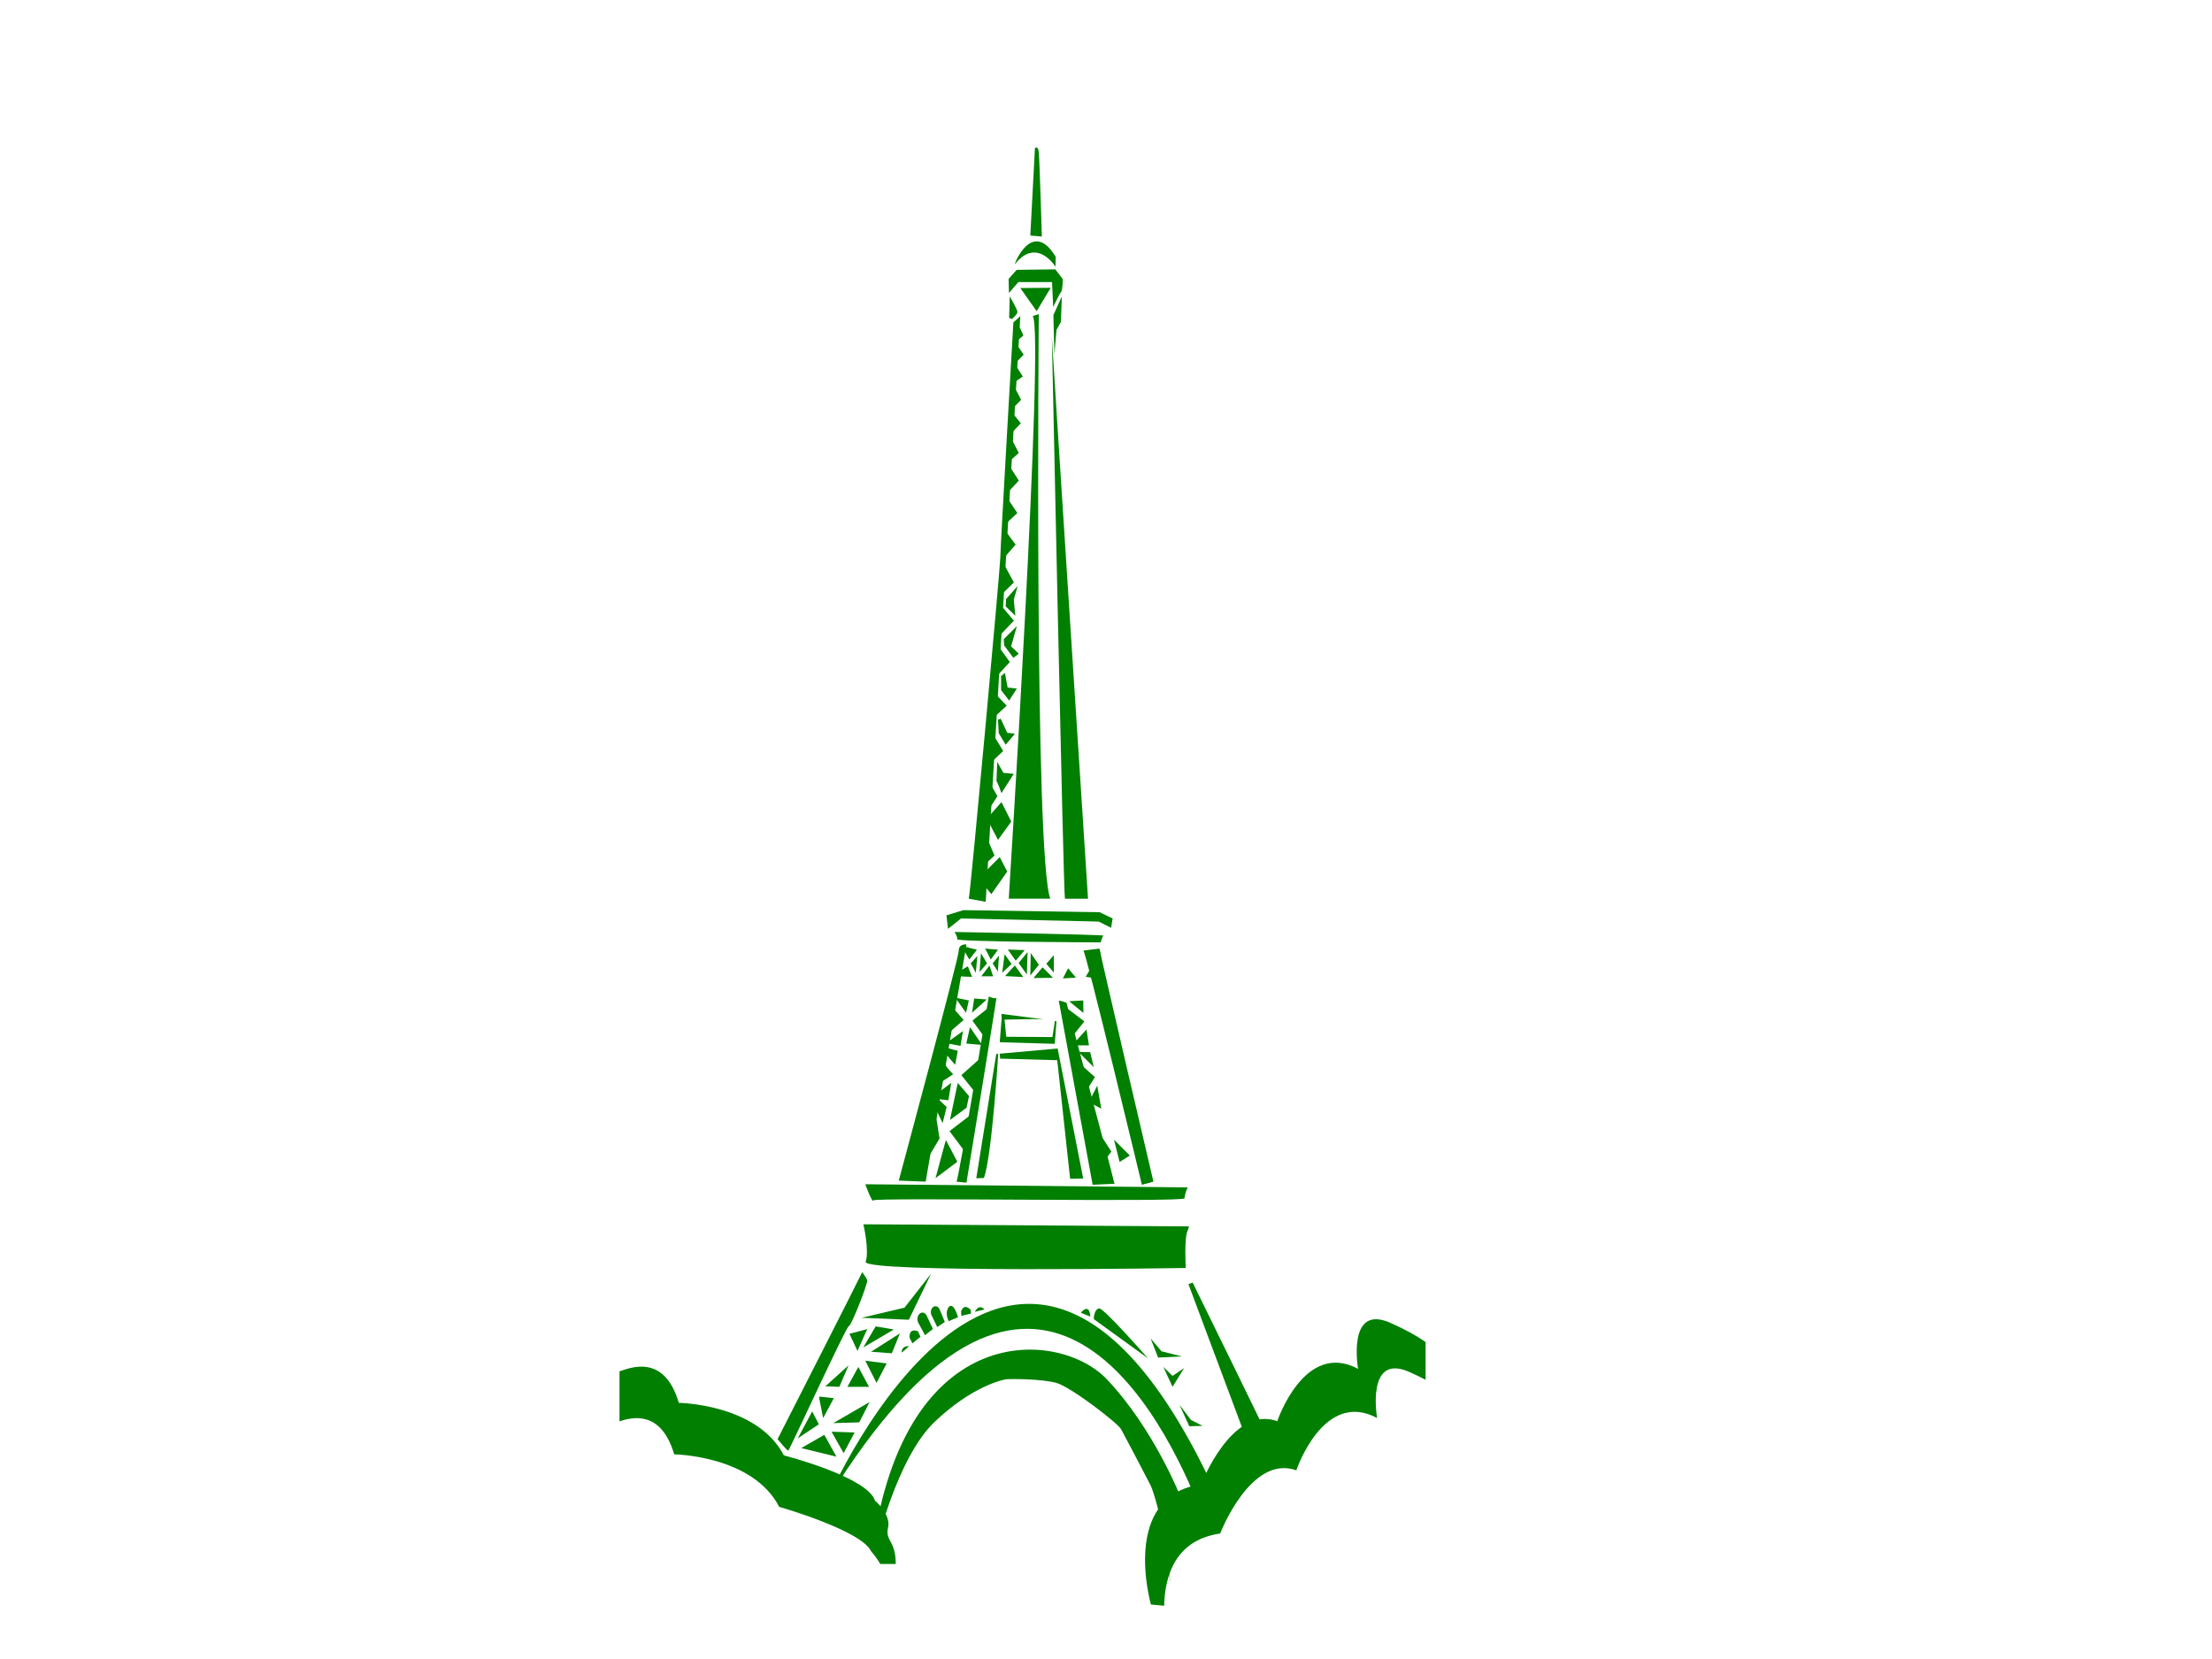 <?xml version="1.0"?><svg width="640" height="480" xmlns="http://www.w3.org/2000/svg">
 <title>eyfeleyfeleyfel</title>

 <g>
  <title>Layer 1</title>
  <g id="g3353">
   <path id="path3130" d="m249.798,354.227c0,0 1.781,7.524 0.668,10.834c-1.113,3.312 92.603,1.806 92.603,1.806c0,0 -0.446,-8.428 0.445,-10.534c0.891,-2.107 0.222,-1.504 0.222,-1.504l-93.938,-0.602z" fill="#007f00"/>
   <path id="path3132" d="m260.037,341.585c0,0 17.363,-64.41 17.363,-66.517c0,-2.108 2.226,-1.806 2.226,-1.806l-11.798,68.624l-7.791,-0.301z" fill="#007f00"/>
   <polygon id="polygon3134" points="274.283,268.748 278.067,265.737 317.913,266.641 321.474,268.446 321.92,265.737 318.136,263.932 278.735,263.33 273.838,264.835 274.283,268.748 " fill="#007f00"/>
   <path id="path3136" d="m280.293,260.02l4.897,0.902l10.017,-169.452l-2.003,1.806c0,0 -3.784,65.313 -3.784,68.022c0,2.709 -8.682,97.819 -9.127,98.722z" fill="#007f00"/>
   <path id="path3138" d="m298.103,68.143l3.339,0.301c0,0 -0.667,-22.273 -0.891,-24.38c-0.222,-2.107 -1.112,-1.204 -1.112,-1.204l-1.336,25.282z" fill="#007f00"/>
   <path id="path3140" d="m293.651,76.419c-0.489,0.615 4.897,-13.544 11.798,-2.107l-0.056,2.86c0,0 -5.397,-8.73 -11.741,-0.754z" fill="#007f00"/>
   <path id="path3142" d="m291.813,80.709l0.111,4.063l2.727,-3.16l9.738,0l0.334,7.223c0,0 1.837,-3.913 2.282,-4.364c0.445,-0.452 0.501,-3.687 0.501,-3.687l-2.171,-2.859l-11.186,0.15l-2.338,2.634z" fill="#007f00"/>
   <path id="path3144" d="m298.77,91.47l1.781,-0.603c0,0 -1.336,157.113 3.339,169.152l-12.02,0c0,0 10.462,-165.54 6.9,-168.549l0,0z" fill="#007f00"/>
   <path id="path3146" d="m276.733,341.888l2.893,0.3c0,0 8.904,-54.176 8.681,-53.574c-0.222,0.602 -2.226,-0.3 -2.226,-0.3c0,0 -8.681,52.972 -9.349,53.574z" fill="#007f00"/>
   <path id="path3148" d="m306.338,289.517c0.668,0 2.226,0.602 2.226,0.602c0,0 12.688,47.254 13.357,50.264c0.667,3.01 0.667,2.108 0.667,2.108l-6.455,0.301l-9.795,-53.273z" fill="#007f00"/>
   <path id="path3150" d="m318.137,274.468c0,0.902 15.582,67.42 15.582,67.42l-3.339,0.903c0,0 -16.25,-67.721 -16.918,-67.721c-0.667,0 4.675,-0.602 4.675,-0.602z" fill="#007f00"/>
   <path id="path3152" d="m308.12,260.02l6.677,0c0,0 -10.462,-161.325 -10.462,-162.531c0,-1.203 3.339,161.627 3.785,162.531z" fill="#007f00"/>
   <path id="path3154" d="m276.175,269.651c0,0 0.891,1.355 0.78,2.107c-0.112,0.753 41.515,0.903 41.515,0.903c0,0 0.445,-1.656 0.779,-1.956c0.334,-0.301 -43.074,-1.054 -43.074,-1.054z" fill="#007f00"/>
   <path id="path3156" d="m250.354,342.639c0.333,0 93.27,0.903 93.27,0.903c0,0 -0.891,1.956 -0.891,3.16c0,1.205 -89.709,-0.3 -90.043,0.603c-0.334,0.902 -2.337,-4.666 -2.337,-4.666z" fill="#007f00"/>
   <path id="path3158" d="m249.463,368.073c-0.111,0.452 -24.486,48.308 -24.486,48.308c0,0 2.782,3.462 3.116,3.311c0.334,-0.151 16.696,-35.817 17.475,-35.967c0.779,-0.151 5.676,-12.642 5.342,-13.394c-0.334,-0.753 -1.448,-2.258 -1.448,-2.258z" fill="#007f00"/>
   <path id="path3160" d="m253.359,448.435c0,-0.603 6.122,-26.637 17.029,-37.022c10.907,-10.384 19.701,-12.19 20.702,-12.339c1.002,-0.151 10.351,-0.151 14.58,1.052c4.229,1.205 17.697,11.589 18.699,13.395c1.002,1.806 7.013,13.243 8.459,16.103c1.447,2.859 4.118,13.996 4.786,20.015c0.667,6.019 1.002,8.879 1.002,8.879c0,0 -1.892,-22.122 -0.446,-23.177c1.448,-1.054 3.451,-2.107 3.451,-2.107c0,0 -7.68,-19.714 -21.37,-34.16c-13.69,-14.448 -58.545,-17.909 -67.782,49.21l0.89,0.15z" fill="#007f00"/>
   <path id="path3162" d="m345.07,371.082c0,0 22.929,46.652 23.151,47.556c0.222,0.903 -5.12,4.364 -5.12,4.364l-19.254,-51.468l1.224,-0.451z" fill="#007f00"/>
   <path id="path3164" d="m250.938,384.55c-0.418,0.791 -2.838,6.321 -2.838,6.321l-2.338,-4.966l5.176,-1.355z" fill="#007f00"/>
   <path id="path3166" d="m238.75,401.143c0.25,-0.113 4.091,0.113 4.091,0.113l2.671,-6.208l-6.762,6.095z" fill="#007f00"/>
   <path id="path3168" d="m237.164,404.077l4.09,0.452l-3.089,5.756l-1.169,-5.869c0,0 0.251,-0.564 0.167,-0.339z" fill="#007f00"/>
   <polygon id="polygon3170" points="253.609,400.126 256.531,394.483 250.354,393.693 253.609,400.126 " fill="#007f00"/>
   <polygon id="polygon3172" points="252.023,391.098 258.033,391.549 260.371,385.793 252.023,391.098 " fill="#007f00"/>
   <polygon id="polygon3174" points="253.359,383.761 249.769,389.856 258.617,384.663 253.359,383.761 " fill="#007f00"/>
   <polygon id="polygon3176" points="251.605,405.657 248.601,411.527 241.088,411.752 251.605,405.657 " fill="#007f00"/>
   <polygon id="polygon3178" points="247.265,414.462 244.093,420.443 240.587,414.235 247.265,414.462 " fill="#007f00"/>
   <polygon id="polygon3180" points="238.5,415.139 242.006,421.459 231.822,418.975 238.5,415.139 " fill="#007f00"/>
   <polygon id="polygon3182" points="234.994,408.366 230.82,416.154 236.914,412.091 234.994,408.366 " fill="#007f00"/>
   <polygon id="polygon3184" points="248.35,395.499 245.178,401.255 251.439,401.255 248.35,395.499 " fill="#007f00"/>
   <path id="path3186" d="m280.864,278.737c0.292,0.451 1.461,2.709 1.461,2.709l0.459,-4.853l-1.92,2.144z" fill="#007f00"/>
   <path id="path3188" d="m278.902,274.956l1.545,2.652l2.212,-2.822l-3.84,-0.96c0,0 -1.586,8.578 -1.461,8.635c0.125,0.056 3.881,0.169 3.881,0.169l-1.21,-3.048l-1.962,1.129l0.834,-5.756z" fill="#007f00"/>
   <polygon id="polygon3190" points="285.038,274.447 288.753,274.787 286.665,277.609 285.038,274.447 " fill="#007f00"/>
   <polygon id="polygon3192" points="286.29,279.357 283.911,282.462 287.333,282.462 286.29,279.357 " fill="#007f00"/>
   <polygon id="polygon3194" points="283.827,275.802 283.41,281.22 285.58,278.737 283.827,275.802 " fill="#007f00"/>
   <path id="path3196" d="m289.044,276.48c0,0.17 -0.334,4.628 -0.334,4.628l-1.502,-2.371l1.836,-2.257z" fill="#007f00"/>
   <polygon id="polygon3198" points="290.672,276.085 289.963,281.446 292.676,278.906 290.672,276.085 " fill="#007f00"/>
   <polygon id="polygon3200" points="291.591,274.729 296.474,274.899 293.886,277.946 291.591,274.729 " fill="#007f00"/>
   <path id="path3202" d="m293.553,279.414c-0.167,0.17 -2.755,2.991 -2.755,2.991l5.259,0.282l-2.504,-3.441l0,0.168z" fill="#007f00"/>
   <polygon id="polygon3204" points="294.721,278.624 297.1,281.953 297.308,275.464 294.721,278.624 " fill="#007f00"/>
   <polygon id="polygon3206" points="298.226,275.746 298.102,282.236 300.564,279.132 298.226,275.746 " fill="#007f00"/>
   <polygon id="polygon3208" points="299.02,282.969 301.649,279.865 304.655,282.913 299.02,282.969 " fill="#007f00"/>
   <polygon id="polygon3210" points="304.905,276.366 304.905,281.39 302.735,278.849 304.905,276.366 " fill="#007f00"/>
   <polygon id="polygon3212" points="309.329,289.685 313.461,293.071 313.42,289.46 309.329,289.685 " fill="#007f00"/>
   <polygon id="polygon3214" points="295.208,83.344 304.001,83.268 299.938,90.04 295.208,83.344 " fill="#007f00"/>
   <path id="path3216" d="m307.229,85.751c-0.167,0.376 -2.449,5.418 -2.449,5.418l0.278,11.437l0.612,-7.148l1.281,-2.333l0.278,-7.374z" fill="#007f00"/>
   <path id="path3218" d="m292.147,85.751c0,0 2.337,3.913 2.226,4.59c-0.111,0.677 -1.557,1.956 -1.557,1.956l-0.836,-0.301l0.167,-6.245z" fill="#007f00"/>
   <path id="path3220" d="m289.364,306.296c0.167,0 16.529,0.451 16.529,0.451l3.728,34.312l3.784,-0.075l-7.401,-37.623l-16.75,1.505l0.111,1.43z" fill="#007f00"/>
   <path id="path3222" d="m288.809,304.941c0,0.226 -1.782,29.196 -4.118,35.892l-2.227,0.076l5.788,-35.968l0.557,0l0,-0.001z" fill="#007f00"/>
   <polygon id="polygon3224" points="289.81,294.708 289.253,301.555 305.17,302.007 305.67,295.46 305.225,295.385 304.502,300.051 291.146,299.974 290.644,295.008 298.77,294.858 301.941,294.934 289.754,293.353 289.81,294.708 " fill="#007f00"/>
   <path id="path3226" d="m308.62,291.698c0.445,0.226 5.12,3.837 5.12,3.837c0,0 -2.949,3.613 -3.06,3.838c-0.112,0.226 -2.059,-7.675 -2.059,-7.675z" fill="#007f00"/>
   <polygon id="polygon3228" points="310.567,302.007 314.352,297.868 315.075,302.458 310.511,302.458 310.567,302.007 " fill="#007f00"/>
   <polygon id="polygon3230" points="322.31,329.754 326.901,334.324 323.938,336.187 322.31,329.754 " fill="#007f00"/>
   <path id="path3232" d="m311.959,304.302c0.292,0.112 3.464,0.112 3.464,0.112l1.044,4.346l-4.508,-4.458z" fill="#007f00"/>
   <path id="path3234" d="m281.365,295.329c0.042,-0.17 4.549,-3.669 4.549,-3.669l-1.252,8.184l-3.297,-4.515z" fill="#007f00"/>
   <polygon id="polygon3236" points="281.865,288.896 281.239,293.015 285.497,289.177 281.865,288.896 " fill="#007f00"/>
   <polygon id="polygon3238" points="280.321,289.46 276.398,288.669 279.486,293.015 280.321,289.46 " fill="#007f00"/>
   <path id="path3240" d="m275.772,291.66c0.209,0.226 3.047,3.443 3.047,3.443l-4.383,3.781l1.335,-7.224z" fill="#007f00"/>
   <polygon id="polygon3242" points="280.655,297.19 279.57,301.931 284.161,302.327 280.655,297.19 " fill="#007f00"/>
   <polygon id="polygon3244" points="283.41,306.39 278.151,311.074 281.907,315.757 283.41,306.39 " fill="#007f00"/>
   <polygon id="polygon3246" points="280.989,322.473 274.728,327.27 279.152,333.196 280.989,322.473 " fill="#007f00"/>
   <path id="path3248" d="m273.685,329.866c-0.125,0.225 -3.005,11.005 -3.005,11.005l6.302,-4.741l-3.297,-6.264z" fill="#007f00"/>
   <polygon id="polygon3250" points="277.108,313.331 274.854,324.053 279.654,320.498 280.363,317.112 277.108,313.331 " fill="#007f00"/>
   <path id="path3252" d="m278.61,298.32c-0.042,0.17 -0.71,4.289 -0.71,4.289l-4.174,-0.791l4.884,-3.499z" fill="#007f00"/>
   <path id="path3254" d="m269.914,384.514l-1.713,-3.678c-0.238,-0.627 -0.731,-1.063 -1.306,-1.063c-0.806,0 -1.461,0.851 -1.461,1.9c0,0.394 0.092,0.759 0.249,1.062c0.044,0.084 0.094,0.161 0.147,0.235l1.801,3.349l2.282,-1.805z" fill="#007f00"/>
   <path id="path3256" d="m273.368,382.491l-1.436,-3.484c-0.195,-0.59 -0.634,-1.026 -1.168,-1.072c-0.75,-0.064 -1.395,0.659 -1.44,1.613c-0.017,0.359 0.053,0.698 0.187,0.986c0.036,0.079 0.08,0.154 0.127,0.225l1.532,3.193l2.199,-1.46z" fill="#007f00"/>
   <path id="path3258" d="m274.478,382.256l2.699,-1.129c0,0 -1.113,-4.251 -2.532,-3.123c0,0 -1.475,1.355 -0.195,4.176c1.28,2.821 0.028,0.075 0.028,0.075z" fill="#007f00"/>
   <path id="path3260" d="m260.871,391.324c-0.003,0.135 2.143,-1.806 2.143,-1.806c0,0 -2.087,-0.376 -2.143,1.806z" fill="#007f00"/>
   <path id="path3262" d="m264.016,388.689c0.223,-0.263 2.31,-1.918 2.31,-1.918l-0.724,-1.581c0,0 -2.671,-1.241 -2.421,1.919l0.835,1.58z" fill="#007f00"/>
   <path id="path3264" d="m278.151,380.714l2.81,-0.678l-0.111,-1.054c0,0 -1.892,-2.182 -2.782,0.49l0.084,1.242z" fill="#007f00"/>
   <path id="path3266" d="m282.046,379.547l2.783,-0.678c0,0 -1.419,-1.843 -2.783,0.678z" fill="#007f00"/>
   <path id="path3268" d="m273.949,303.136c0.557,0.226 3.172,0.902 3.172,0.902l-0.779,4.063l-3.06,-3.611l0.668,-1.355z" fill="#007f00"/>
   <path id="path3270" d="m273.17,306.972c-0.262,1.062 2.616,3.838 2.616,3.838l-3.784,2.483c0,0 1.224,-6.546 1.169,-6.321z" fill="#007f00"/>
   <path id="path3272" d="m271.056,317.959c0.222,0 3.339,0.377 3.339,0.377l0.835,-5.041l-4.174,3.161l0.055,1.204l2.783,2.634l-1.169,4.665l-2.393,-5.041l1.502,9.481l-4.284,7.223l3.505,-18.662z" fill="#007f00"/>
   <polygon id="polygon3274" points="307.535,283.082 311.292,282.856 309.037,280.148 307.535,283.082 " fill="#007f00"/>
   <polygon id="polygon3276" points="249.269,381.278 262.958,381.842 269.386,368.524 261.706,378.344 249.269,381.278 " fill="#007f00"/>
   <path id="path3278" d="m312.71,379.811l2.755,1.128c0,0 -0.083,-4.176 -2.755,-1.128z" fill="#007f00"/>
   <path id="path3280" d="m332.911,387.26c0.167,0.451 2.171,5.53 2.171,5.53l6.845,-0.339l-5.844,-1.468l-3.172,-3.724z" fill="#007f00"/>
   <path id="path3282" d="m336.584,395.499c0.333,0.678 2.671,5.756 2.671,5.756l3.339,-5.418l-3.339,2.258l-2.671,-2.596z" fill="#007f00"/>
   <path id="path3284" d="m341.259,406.448c0.25,0.564 2.838,6.208 2.838,6.208l3.84,-0.113l-3.338,-1.693l-3.339,-4.402z" fill="#007f00"/>
   <path id="path3286" d="m316.55,381.729l15.61,11.288c0,0 -12.772,-14.56 -14.108,-14.448c-1.335,0.113 -1.586,2.483 -1.586,2.822" fill="#007f00"/>
   <polygon id="polygon3288" points="312.877,308.139 316.8,311.638 314.379,315.475 312.877,308.139 " fill="#007f00"/>
   <polygon id="polygon3290" points="317.468,314.121 315.048,318.862 318.637,320.78 317.468,314.121 " fill="#007f00"/>
   <polygon id="polygon3292" points="318.136,327.89 321.559,333.196 319.806,335.453 318.136,327.89 " fill="#007f00"/>
   <polygon id="polygon3294" points="315.631,280.035 314.129,282.631 316.633,282.969 315.631,280.035 " fill="#007f00"/>
   <path id="path3296" d="m284.495,255.882c0.584,0.677 2.338,2.821 2.338,2.821l4.591,-6.546l-2.17,-4.176l-4.842,4.853l0.083,3.048z" fill="#007f00"/>
   <path id="path3298" d="m285.747,242.901c0.25,0.564 2.004,4.628 2.004,4.628l-3.089,2.821l1.085,-7.449z" fill="#007f00"/>
   <path id="path3300" d="m285.58,236.806c0.25,0.677 3.172,6.208 3.172,6.208l3.84,-5.305l-2.838,-5.643l-4.174,4.741z" fill="#007f00"/>
   <polygon id="polygon3302" points="286.081,234.21 288.586,230.373 286.081,225.971 286.081,234.21 " fill="#007f00"/>
   <polygon id="polygon3304" points="286.332,221.005 290.255,217.28 287.166,212.201 286.332,221.005 " fill="#007f00"/>
   <polygon id="polygon3306" points="287.751,200.463 286.833,208.25 291.257,204.187 287.751,200.463 " fill="#007f00"/>
   <polygon id="polygon3308" points="287.917,196.173 292.175,191.546 288.669,186.693 287.751,196.738 287.917,196.173 " fill="#007f00"/>
   <polygon id="polygon3310" points="288.836,183.646 288.92,184.209 293.344,179.582 289.253,174.729 288.836,183.646 " fill="#007f00"/>
   <polygon id="polygon3312" points="290.172,162.652 289.42,172.359 293.344,168.521 290.172,162.652 " fill="#007f00"/>
   <polygon id="polygon3314" points="290.505,161.41 293.845,157.573 290.672,153.284 290.505,161.41 " fill="#007f00"/>
   <polygon id="polygon3316" points="291.09,151.478 294.345,148.43 291.34,143.916 291.09,151.478 " fill="#007f00"/>
   <polygon id="polygon3318" points="291.507,142.561 294.763,139.063 291.841,134.434 291.507,142.561 " fill="#007f00"/>
   <polygon id="polygon3320" points="292.008,133.532 294.763,131.049 292.425,126.534 292.008,133.532 " fill="#007f00"/>
   <polygon id="polygon3322" points="292.676,125.292 295.347,122.471 293.177,119.762 292.676,125.292 " fill="#007f00"/>
   <path id="path3324" d="m293.093,118.069l2.338,-2.371c0,0 -1.754,-3.611 -1.754,-3.161c-0,0.452 -0.584,5.531 -0.584,5.531z" fill="#007f00"/>
   <polygon id="polygon3326" points="293.344,110.733 295.932,108.927 293.677,105.428 293.344,110.733 " fill="#007f00"/>
   <polygon id="polygon3328" points="294.095,104.75 296.182,102.606 294.095,99.558 294.095,104.75 " fill="#007f00"/>
   <polygon id="polygon3330" points="294.596,98.317 296.098,97.076 295.013,94.592 294.596,98.317 " fill="#007f00"/>
   <path id="path3332" d="m288.307,226.009c0.334,0.301 1.447,3.461 1.447,3.461l3.562,-5.568l-3.005,-0.301l-1.781,-3.161l-0.223,5.569z" fill="#007f00"/>
   <polygon id="polygon3334" points="288.975,212.163 290.978,215.474 293.65,212.314 291.423,212.013 289.531,207.95 288.753,208.25 288.975,212.163 " fill="#007f00"/>
   <polygon id="polygon3336" points="289.643,199.673 291.98,202.682 294.206,199.221 291.535,198.921 290.756,194.706 289.643,195.61 289.643,199.673 " fill="#007f00"/>
   <polygon id="polygon3338" points="290.533,186.731 293.204,190.343 294.763,189.138 292.537,187.031 294.206,181.162 290.422,184.925 290.533,186.731 " fill="#007f00"/>
   <polygon id="polygon3340" points="293.762,178.153 290.979,175.444 291.09,173.337 294.429,169.575 293.316,173.487 293.762,178.153 " fill="#007f00"/>
   <path id="path3342" d="m412.472,388.295c-2.512,-1.768 -5.815,-3.606 -10.19,-5.552c-12.688,-5.644 -9.349,13.318 -9.349,13.318c-15.527,-8.352 -23.374,15.124 -23.374,15.124c-13.189,-4.741 -22.038,18.285 -22.038,18.285c-23.54,3.386 -14.524,34.763 -14.524,34.763l3.825,0.359c0.213,-8.872 3.363,-19.055 16.209,-20.903c0,0 8.848,-23.024 22.037,-18.284c0,0 7.847,-23.477 23.374,-15.125c0,0 -3.339,-18.961 9.349,-13.318c1.722,0.767 3.273,1.516 4.681,2.251l0,-10.918l-0,0z" fill="#007f00"/>
   <path id="path3344" d="m256.944,442.002c0.891,-3.912 -3.784,-7.825 -3.784,-7.825c-2.226,-6.923 -26.378,-13.093 -26.378,-13.093c-7.68,-14.898 -30.385,-15.2 -30.385,-15.2c-4.32,-14.739 -14.723,-9.844 -17.155,-9.112l0,14.45c3.719,-1.229 12.065,-3.247 15.819,9.561c0,0 22.705,0.302 30.385,15.2c0,0 23.693,6.741 26.587,12.836c0,0 1.501,1.69 2.656,3.688l4.481,0c-0.009,-6.891 -3.115,-6.598 -2.225,-10.505z" fill="#007f00"/>
   <path id="path3346" d="m353.098,434.89c-57.811,-129.568 -114.261,-0.004 -113.429,-1.354c57.869,-93.967 94.198,-29.594 106.838,1.354l6.591,0z" fill="#007f00"/>
  </g>
 </g>
</svg>